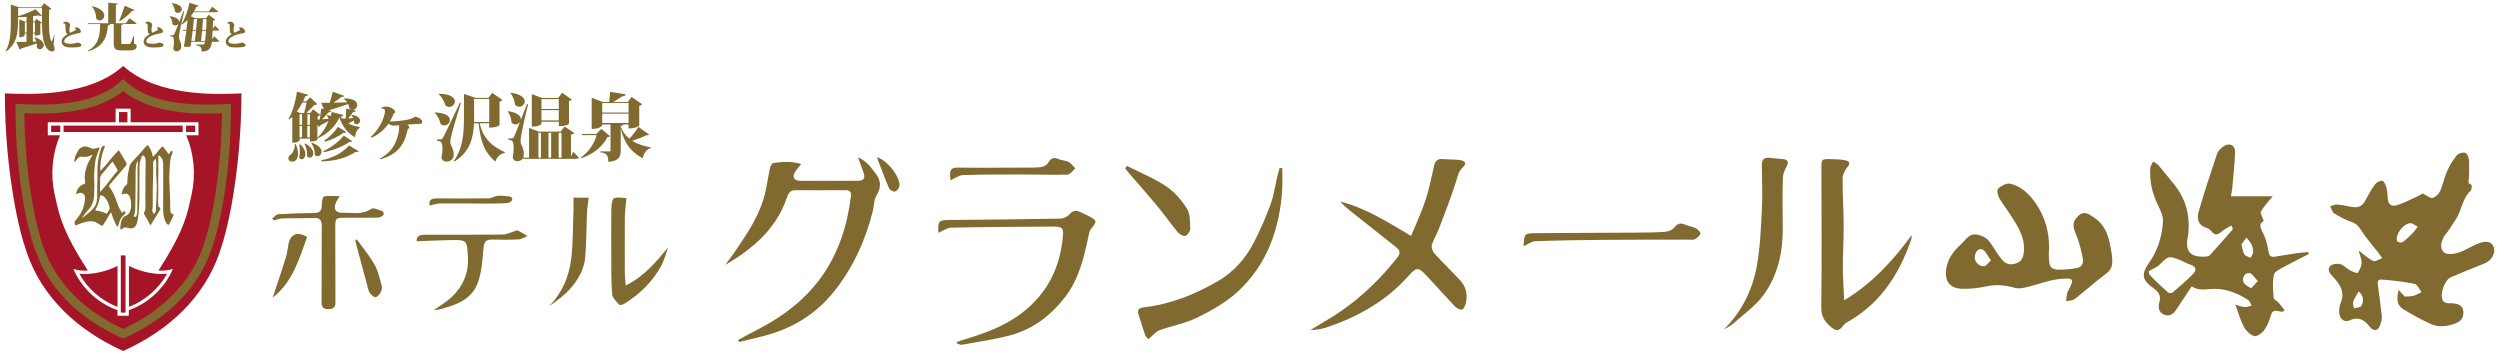 <?xml version="1.0" encoding="UTF-8"?>
<svg xmlns="http://www.w3.org/2000/svg" width="328" height="47" viewBox="0 0 328 47" fill="none">
  <path d="M46.67 14.52C46.65 14.63 46.56 14.68 46.33 14.7C46.16 14.93 45.92 15.26 45.68 15.54C45.89 15.52 46.11 15.51 46.34 15.49C46.27 15.36 46.19 15.23 46.08 15.14L46.16 15.07C46.97 15.19 47.24 15.54 47.24 15.83C47.24 16.09 47.03 16.3 46.79 16.3C46.68 16.3 46.56 16.25 46.46 16.14C46.46 16.1 46.46 16.05 46.46 16.01C46.46 15.94 46.46 15.87 46.44 15.8C46.24 15.91 46 16.05 45.71 16.2C46.16 16.44 46.68 16.6 47.2 16.67V16.79C46.78 16.98 46.63 17.55 46.57 18.01C45.6 17.49 44.92 16.56 44.53 15.4C44.09 16.44 43.02 17.6 41.65 18.15V18.13V18.35C41.63 18.4 41.24 18.57 40.85 18.57H40.67V18.19H39.31V18.42C39.31 18.49 39 18.72 38.52 18.72H38.35V15.34C38.24 15.45 38.11 15.55 37.99 15.65L37.87 15.57C38.35 14.78 38.77 13.39 38.96 12.03L40.42 12.43C40.38 12.55 40.3 12.62 40.05 12.62C39.96 12.86 39.87 13.08 39.77 13.3H40.17L40.7 12.77L41.62 13.65C41.54 13.74 41.45 13.76 41.25 13.76C40.98 14.04 40.56 14.49 40.2 14.82H40.71L41.07 14.34L42.03 15.08C41.96 15.16 41.84 15.22 41.68 15.25V15.69L41.95 15.67C42.02 15.24 42.1 14.66 42.14 14.24L42.48 14.33L42.14 13.49C42.4 13.49 42.79 13.49 43.26 13.49C43.4 13.03 43.57 12.46 43.66 12.04L45.18 12.58C45.14 12.69 45.04 12.73 44.81 12.7C44.53 12.93 44.13 13.22 43.74 13.47C44.29 13.47 44.9 13.44 45.54 13.42C45.43 13.24 45.28 13.09 45.12 12.98L45.17 12.91C46.45 12.91 46.87 13.36 46.87 13.77C46.87 14.11 46.59 14.41 46.26 14.41C46.13 14.41 45.97 14.35 45.84 14.23C45.82 14.04 45.76 13.84 45.68 13.65C45.07 13.87 44.24 14.14 43.11 14.48L43.47 14.57C43.44 14.68 43.35 14.73 43.12 14.73C42.9 14.99 42.56 15.34 42.27 15.65L43.12 15.59C43.07 15.43 42.98 15.27 42.86 15.18L42.94 15.1C43.12 15.13 43.28 15.17 43.4 15.22C43.45 15.04 43.5 14.87 43.53 14.69L45.07 15.09C45.04 15.2 44.96 15.26 44.68 15.29C44.75 15.39 44.82 15.48 44.91 15.57C45.02 15.57 45.18 15.57 45.36 15.55C45.39 15.14 45.41 14.63 45.42 14.26L46.72 14.51L46.67 14.52ZM38.81 18.91C39.01 19.39 39.1 19.81 39.1 20.15C39.1 20.63 38.92 21.21 38.33 21.21C38.06 21.21 37.84 21.06 37.84 20.78C37.84 20.57 37.97 20.37 38.18 20.25C38.45 20.02 38.73 19.45 38.67 18.9H38.81V18.91ZM39.9 14.83C40.02 14.41 40.14 13.83 40.23 13.45H39.67C39.46 13.89 39.21 14.29 38.94 14.65L39.42 14.83H39.9ZM39.37 18.92C39.89 19.4 40.07 19.86 40.07 20.21C40.07 20.62 39.82 20.9 39.58 20.9C39.46 20.9 39.33 20.83 39.25 20.68C39.37 20.15 39.36 19.42 39.25 18.96L39.38 18.92H39.37ZM39.3 14.98V16.37H39.63V14.98H39.3ZM39.3 16.52V18.03H39.63V16.52H39.3ZM40.04 18.83C40.84 19.26 41.1 19.75 41.1 20.11C41.1 20.47 40.88 20.69 40.64 20.69C40.52 20.69 40.39 20.63 40.29 20.49C40.34 19.98 40.17 19.29 39.94 18.87L40.05 18.82L40.04 18.83ZM40.66 14.98H40.33V16.37H40.66V14.98ZM40.32 18.03H40.65V16.52H40.32V18.03ZM40.93 18.73C41.87 19.06 42.18 19.53 42.18 19.91C42.18 20.25 41.93 20.49 41.67 20.49C41.54 20.49 41.4 20.43 41.29 20.29C41.33 19.79 41.13 19.16 40.84 18.79L40.93 18.73ZM41.64 16.31V18.05C42.26 17.52 42.77 16.7 43.1 15.88C42.83 16.03 42.48 16.21 42.04 16.44C41.98 16.57 41.9 16.62 41.8 16.64L41.64 16.31ZM47.07 19.84C47.02 19.91 46.95 19.94 46.84 19.94C46.79 19.94 46.73 19.94 46.66 19.92C45.3 20.82 43.86 21.12 42.2 21.18L42.16 21.03C43.61 20.71 44.8 20.19 45.8 19.08L47.07 19.85V19.84ZM46.22 18.51C46.17 18.58 46.11 18.62 46.01 18.62C45.97 18.62 45.91 18.62 45.86 18.6C45.1 19.16 43.8 19.72 42.5 19.97L42.43 19.84C43.49 19.33 44.57 18.49 45.1 17.79L46.22 18.52V18.51ZM42.56 18.45C43.27 17.97 43.99 17.21 44.33 16.64L45.43 17.32C45.39 17.39 45.33 17.43 45.23 17.43C45.18 17.43 45.13 17.43 45.07 17.41C44.51 17.86 43.57 18.33 42.64 18.59L42.56 18.46V18.45Z" fill="#806A30"></path>
  <path d="M50.01 14.23C50.01 14.12 50.24 13.98 50.58 13.98C51.18 13.98 51.85 14.34 51.85 14.71C51.85 14.77 51.81 14.82 51.72 14.86C51.66 14.89 51.62 14.95 51.59 15.06C51.48 15.35 51.33 15.64 51.16 15.93C51.24 15.93 51.32 15.93 51.4 15.93C51.93 15.93 53.16 15.78 53.46 15.7C54.02 15.58 54.1 15.52 54.44 15.31C54.75 15.31 55.4 15.64 55.4 15.96C55.4 16.17 55.29 16.25 55.11 16.25C54.87 16.25 53.69 16.33 53.43 16.35C53.59 16.46 53.7 16.59 53.7 16.7C53.7 16.76 53.66 16.81 53.61 16.86C53.52 16.94 53.47 17.04 53.42 17.26C52.99 19.15 52.05 20.25 49.94 20.91L49.87 20.79C51.6 19.88 52.21 18.38 52.38 16.79V16.69C52.38 16.59 52.38 16.51 52.33 16.44C52.22 16.44 51.86 16.48 51.77 16.48C51.3 16.48 51.21 16.41 50.98 16.21C50.45 16.98 49.72 17.64 48.74 18.07L48.65 17.95C50.09 16.64 50.51 15.02 50.51 14.56C50.51 14.39 50.42 14.23 50.03 14.23H50.01Z" fill="#806A30"></path>
  <path d="M57.09 14.76C58.55 14.8 59.03 15.3 59.03 15.74C59.03 16.11 58.69 16.46 58.3 16.46C58.13 16.46 57.96 16.39 57.79 16.24C57.69 15.72 57.42 15.16 57.03 14.82L57.08 14.76H57.09ZM57.78 18.29C57.94 18.29 57.98 18.29 58.1 18.09C58.267 17.83 59.017 16.287 60.35 13.46L60.48 13.5C60 15.01 59.08 17.92 59.08 18.61V18.65C59.1 19.19 59.53 19.45 59.53 20.26C59.53 21.01 58.95 21.2 58.57 21.2C58.31 21.2 58.02 21.09 57.92 20.7C58.01 20.27 58.05 19.85 58.05 19.5C58.05 18.76 57.93 18.5 57.32 18.47V18.3C57.66 18.3 57.77 18.29 57.77 18.29H57.78ZM57.61 12.3C59.17 12.32 59.68 12.85 59.68 13.31C59.68 13.69 59.34 14.03 58.95 14.03C58.79 14.03 58.61 13.97 58.44 13.83C58.3 13.3 57.96 12.71 57.56 12.36L57.61 12.3ZM64.18 16.17H62.94C63.41 18.31 64.75 19.3 66.23 19.96L66.21 20.07C65.65 20.16 65.22 20.56 64.99 21.2C63.71 20.12 63.07 18.84 62.79 16.18H62.19C62.12 17.91 61.74 19.91 59.61 21.2L59.53 21.13C60.75 19.47 60.87 17.39 60.87 15.46V12.32L62.4 12.84H64.08L64.58 12.18L65.92 13.12C65.86 13.2 65.74 13.28 65.54 13.33V16.43C65.54 16.43 65.17 16.75 64.18 16.75V16.19V16.17ZM62.2 12.98V15.44C62.2 15.63 62.2 15.82 62.2 16.01H64.19V12.98H62.21H62.2Z" fill="#806A30"></path>
  <path d="M75.24 19.93L75.97 20.71C75.9 20.82 75.77 20.84 75.52 20.84H68.63L68.61 20.77C68.46 21.01 68.19 21.15 67.86 21.15C67.62 21.15 67.35 21.04 67.27 20.64C67.36 20.19 67.39 19.75 67.39 19.38C67.39 18.53 67.25 18.38 66.7 18.33V18.16C67.02 18.16 67.12 18.16 67.12 18.16C67.26 18.16 67.3 18.16 67.41 17.97C67.56 17.7 67.6 17.64 68.23 16C68.1 16.19 67.88 16.33 67.64 16.33C67.45 16.33 67.27 16.25 67.1 16.06C67.1 15.57 66.9 14.99 66.59 14.63L66.66 14.58C68.02 14.78 68.4 15.31 68.33 15.74L69.14 13.65L69.28 13.69C68.94 15.09 68.3 17.8 68.3 18.47V18.53C68.32 19.07 68.73 19.38 68.73 20.21C68.73 20.38 68.7 20.55 68.63 20.69H69.41V16.78L70.7 17.27H73.55L74.08 16.6L75.34 17.46C75.27 17.56 75.16 17.61 74.91 17.66V20.51L75.22 19.93H75.24ZM67.05 12.17C68.4 12.36 68.85 12.87 68.85 13.3C68.85 13.67 68.51 14 68.12 14C67.93 14 67.74 13.92 67.57 13.73C67.51 13.21 67.29 12.6 66.98 12.22L67.05 12.17ZM71.04 15.96V16.25C71.04 16.34 70.65 16.6 70 16.6H69.77V12.35L71.14 12.86H73.22L73.76 12.16L75.02 13.08C74.96 13.16 74.87 13.21 74.65 13.25V16.24C74.65 16.3 74.24 16.54 73.55 16.54H73.32V15.97H71.05L71.04 15.96ZM70.64 17.42V20.69H70.97V17.42H70.64ZM73.31 13.01H71.04V14.3H73.31V13.01ZM71.04 15.8H73.31V14.45H71.04V15.8ZM72.31 17.42H71.96V20.69H72.31V17.42ZM73.67 17.42H73.3V20.69H73.67V17.42Z" fill="#806A30"></path>
  <path d="M78.89 16.91L80.03 17.85C79.97 17.95 79.9 17.98 79.69 17.99C79.08 19.22 77.89 20.2 76.24 20.77L76.2 20.66C77.24 19.96 77.95 18.86 78.29 17.73H76.39L76.34 17.58H78.22L78.89 16.92V16.91ZM81.43 16.61C81.68 17.29 82.09 17.8 82.58 18.19C83.05 17.69 83.52 17.07 83.76 16.65L85.16 17.64C85.11 17.71 85.05 17.75 84.92 17.75C84.88 17.75 84.83 17.75 84.79 17.75C84.3 18 83.63 18.26 82.95 18.47C83.7 18.95 84.59 19.2 85.38 19.33L85.36 19.44C84.81 19.59 84.46 20.11 84.33 20.77C82.9 19.99 81.97 19 81.44 16.86V19.7C81.44 20.53 81.24 21.12 79.81 21.24C79.81 20.3 79.52 20.08 78.76 19.98V19.86H79.97C80.08 19.86 80.1 19.82 80.1 19.73V16.33H79.02V16.41C79.02 16.41 78.81 16.92 77.63 16.92V12.83L79.09 13.38H79.92C79.97 13.01 80.03 12.44 80.05 12.05L82.07 12.37C82.04 12.55 81.94 12.63 81.64 12.64C81.32 12.84 80.82 13.17 80.45 13.39H82.36L82.87 12.71L84.25 13.68C84.18 13.76 84.07 13.84 83.87 13.88V16.49C83.87 16.49 83.51 16.85 82.46 16.85V16.33H81.78C81.76 16.43 81.69 16.48 81.43 16.52V16.63V16.61ZM82.47 13.51H79.01V14.76H82.47V13.51ZM79.01 14.91V16.14H82.47V14.91H79.01Z" fill="#806A30"></path>
  <path d="M35.71 28.66C35.98 28.47 36.23 28.12 36.51 28.11C38.06 28.01 39.62 27.96 41.17 27.95C41.89 27.95 42.22 27.7 42.22 26.95C42.22 26.54 42.31 25.84 42.49 25.79C43.08 25.64 43.73 25.73 44.58 25.73C44.31 26.17 44.2 26.31 44.12 26.47C43.68 27.4 44 27.96 45.01 27.92C46.25 27.87 47.52 28.23 48.71 27.4C49 27.2 49.71 27.56 50.21 27.72C50.3 27.75 50.39 28.15 50.32 28.2C50.12 28.37 49.86 28.55 49.62 28.55C48.19 28.58 46.76 28.57 45.33 28.57C44.01 28.57 43.99 28.59 43.99 29.89C43.99 33.07 44.01 36.24 44.01 39.42C44.01 40 44.04 40.55 43.14 40.56C42.35 40.56 42.18 40.3 42.19 39.57C42.22 36.26 42.18 32.96 42.21 29.65C42.21 28.87 41.97 28.57 41.18 28.6C39.78 28.65 38.38 28.61 36.99 28.66C36.64 28.67 36.28 28.84 35.93 28.93C35.86 28.84 35.78 28.76 35.71 28.67V28.66Z" fill="#806A30"></path>
  <path d="M82.19 25.99C82.11 26.96 81.99 27.69 81.98 28.43C81.96 30.94 81.97 33.45 81.98 35.96C81.98 36.39 82.04 36.82 82.09 37.46C84.53 36.26 86.05 34.39 87.66 32.45C87.36 33.27 87.15 34.15 86.73 34.91C85.59 37 83.91 38.61 81.9 39.86C81.72 39.97 81.32 40.07 81.25 39.99C80.88 39.56 80.35 39.08 80.31 38.59C80.18 36.85 80.21 35.1 80.2 33.35C80.19 31.35 80.18 29.34 80.21 27.34C80.21 26.87 80.31 26.11 80.57 26.01C81.08 25.81 81.74 25.98 82.18 26L82.19 25.99Z" fill="#806A30"></path>
  <path d="M54.67 31.64C54.63 30.92 55.11 30.8 55.77 30.8C59.17 30.8 62.57 30.81 65.97 30.77C66.44 30.77 66.9 30.52 67.37 30.38C67.55 30.33 67.77 30.19 67.9 30.24C68.35 30.44 68.78 30.72 69.21 30.97C68.81 31.12 68.41 31.39 68.01 31.41C66.87 31.47 65.73 31.46 64.59 31.43C63.79 31.41 63.51 31.69 63.44 32.53C63.3 34.09 63.21 35.72 62.66 37.17C61.84 39.34 59.77 40.05 57.69 40.58C57.43 40.65 57.16 40.66 56.88 40.7C57.67 40.14 58.51 39.67 59.19 39.04C60.74 37.6 61.53 35.81 61.39 33.65C61.25 31.48 61.27 31.46 59.08 31.5C57.64 31.52 56.2 31.6 54.68 31.66L54.67 31.64Z" fill="#806A30"></path>
  <path d="M75.25 25.93H77.24C77.15 26.68 77.04 27.32 77.01 27.96C76.93 29.86 76.94 31.76 76.79 33.66C76.67 35.33 75.84 36.75 74.74 37.96C73.98 38.8 73.03 39.48 72.07 40.15C73.77 38.39 74.68 36.26 74.95 33.91C75.19 31.84 75.16 29.74 75.24 27.65C75.26 27.09 75.24 26.52 75.24 25.93H75.25Z" fill="#806A30"></path>
  <path d="M35.78 39.03C36.35 37.32 36.94 35.6 37.48 33.87C37.66 33.3 37.73 32.7 37.83 32.11C38.07 30.7 39.01 30.32 40.29 31.09C39.24 34.02 38.37 37.05 35.78 39.04V39.03Z" fill="#806A30"></path>
  <path d="M46.79 31.39C47.59 32.49 48.48 33.54 49.14 34.72C49.62 35.57 49.83 36.58 50.09 37.54C50.16 37.81 50.05 38.19 49.9 38.44C49.76 38.68 49.46 38.99 49.23 38.99C49 38.99 48.73 38.69 48.54 38.47C48.4 38.31 48.35 38.07 48.29 37.86C47.73 35.77 47.17 33.68 46.61 31.59C46.67 31.52 46.73 31.46 46.78 31.39H46.79Z" fill="#806A30"></path>
  <path d="M56.36 26.98C56.21 26.14 56.71 26.03 57.37 26.03C59.62 26.04 61.87 26.05 64.12 26.02C64.53 26.02 64.93 25.71 65.34 25.68C65.9 25.65 66.48 25.73 67.04 25.81C67.12 25.82 67.26 26.21 67.2 26.27C67.05 26.44 66.82 26.62 66.61 26.64C65.69 26.7 64.77 26.71 63.85 26.71C61.83 26.71 59.81 26.67 57.79 26.69C57.33 26.69 56.88 26.86 56.36 26.97V26.98Z" fill="#806A30"></path>
  <path d="M309.49 32.89C310.27 33.47 310.77 33.99 311.37 34.24C311.66 34.36 312.16 34 312.56 33.86C312.34 33.57 312.13 33.28 311.91 33C311.2 32.09 310.43 31.22 309.81 30.25C309.47 29.71 309.15 29.33 308.52 29.12C307.72 28.84 306.95 28.44 306.23 27.99C305.97 27.83 305.89 27.37 305.73 27.05C306.05 26.97 306.37 26.8 306.68 26.83C307.4 26.9 308.11 27.1 308.83 27.18C309.49 27.26 309.97 26.97 310.3 26.36C310.7 25.61 311.12 24.86 311.62 24.17C311.81 23.91 312.29 23.67 312.57 23.73C312.8 23.78 313 24.27 313.09 24.59C313.21 25.01 313.23 25.46 313.26 25.91C313.31 26.79 313.66 27.16 314.51 26.91C315.45 26.62 316.34 26.14 317.24 25.73C317.53 25.6 317.79 25.42 317.86 25.38C318.4 25.64 318.84 26.05 319.16 25.97C319.56 25.87 319.98 25.43 320.16 25.03C320.53 24.2 320.69 23.27 321.06 22.44C321.39 21.7 321.84 20.99 322.35 20.36C322.55 20.11 323.11 19.96 323.43 20.04C323.66 20.1 323.89 20.61 323.92 20.94C323.99 21.73 323.94 22.53 323.92 23.32C323.92 23.67 323.66 24.09 324.26 24.23C324.3 24.23 324.32 24.84 324.17 24.99C323.39 25.75 323.09 26.7 322.74 27.7C322.41 28.62 321.75 29.43 321.22 30.28C321.07 30.52 320.84 30.71 320.7 30.95C320.28 31.68 320.02 32.59 320.69 33.13C321.08 33.45 322 33.33 322.59 33.13C323.51 32.84 324.33 32.24 325.25 31.91C326.31 31.52 326.96 31.76 327.19 32.45C327.43 33.18 326.93 34.16 326.07 34.52C324.58 35.14 323.08 35.72 321.59 36.35C320.72 36.72 320.05 38.62 320.5 39.44C320.59 39.6 320.82 39.71 321.01 39.76C321.25 39.82 321.52 39.76 321.77 39.79C322.43 39.85 323.08 40.01 323.18 40.79C323.28 41.57 322.92 42.16 322.17 42.43C321.1 42.83 319.98 42.99 318.92 42.51C317.66 41.93 316.43 41.27 315.26 40.53C314.43 40.01 314.43 39.14 314.7 38.04C315.06 38.43 315.3 38.68 315.51 38.91C315.91 38.88 316.29 38.91 316.64 38.81C317.01 38.71 317.35 38.49 317.71 38.33C317.41 37.96 317.17 37.33 316.81 37.25C315.39 36.96 313.94 36.79 312.49 36.68C311.8 36.62 311.95 37.2 312.01 37.64C312.18 38.92 312.36 40.2 312.49 41.49C312.52 41.82 312.43 42.18 312.33 42.51C312.07 43.4 311.47 43.57 310.91 42.87C310.18 41.94 309.42 41.49 308.22 42.05C307.6 42.34 306.96 41.83 306.91 41.09C306.88 40.66 306.91 40.17 307.08 39.78C307.72 38.3 306.98 37.24 306.05 36.28C305.62 35.83 305.31 35.35 305.72 34.91C305.97 34.64 306.63 34.55 307.04 34.65C307.49 34.76 307.86 35.21 308.29 35.45C308.62 35.63 309.25 35.89 309.32 35.8C309.6 35.44 309.82 34.95 309.84 34.5C309.86 34.03 309.63 33.55 309.46 32.9L309.49 32.89ZM317.2 29.75C316.82 29.55 316.55 29.29 316.29 29.28C315.37 29.27 314.23 30.74 314.49 31.62C314.53 31.74 315.05 31.89 315.18 31.79C315.67 31.45 316.09 31.03 316.52 30.61C316.73 30.4 316.9 30.14 317.2 29.74V29.75ZM309.44 38.25C309.17 38.75 308.88 39.16 308.73 39.61C308.65 39.85 308.8 40.17 308.85 40.46C309.19 40.35 309.72 40.33 309.83 40.11C310.11 39.53 310.19 38.87 309.45 38.25H309.44Z" fill="#806A30"></path>
  <path d="M292.72 29.59C292.33 29.83 291.91 30.03 291.57 30.32C291.08 30.74 290.66 31.02 290.15 30.35C289.98 30.14 289.71 29.96 289.45 29.88C288.32 29.51 288.22 28.61 288.47 27.73C289.21 25.18 290.05 22.66 290.89 20.15C291.01 19.79 291.37 19.47 291.69 19.23C292.46 18.66 293.27 19.02 293.24 19.98C293.19 21.53 293.01 23.07 292.88 24.62C292.85 24.99 292.76 25.35 292.7 25.75H298.18C297.65 26.4 297.06 27.02 296.64 27.74C296.51 27.97 296.84 28.47 297.01 28.99C296.18 29.45 296.69 30.09 297.03 30.83C297.34 31.51 297.5 32.27 297.63 33.02C297.72 33.54 297.93 33.76 298.44 33.68C299.41 33.53 300.37 33.36 301.34 33.22C301.83 33.15 302.33 33.12 302.83 33.07C302.86 33.15 302.89 33.24 302.93 33.32C301.89 33.86 300.83 34.37 299.81 34.94C299.27 35.24 298.45 35.56 298.35 36.02C298.12 36.98 298.22 38.03 298.3 39.04C298.32 39.3 298.77 39.51 299 39.77C299.26 40.06 299.49 40.38 299.75 40.71C299.55 40.83 299.46 40.92 299.39 40.91C298.14 40.65 298.17 40.66 297.77 41.87C297.58 42.43 297.33 43.02 296.95 43.46C296.66 43.8 296.02 44.2 295.72 44.09C295.2 43.89 294.67 43.4 294.4 42.89C293.93 42 293.66 41.01 293.28 39.97C293.58 40.05 294.02 40.23 294.48 40.28C294.78 40.31 295.11 40.17 295.42 40.1C295.28 39.86 295.19 39.52 294.98 39.38C293.47 38.36 291.73 37.76 289.97 37.92C289.05 38.01 288.29 38.07 287.55 37.57C286.84 38.64 286.18 39.64 285.52 40.63C285.13 41.22 284.59 41.58 283.91 41.28C283.22 40.97 283.11 40.3 283.31 39.64C283.58 38.76 283.15 38.24 282.52 37.8C281.03 36.75 280.9 35.98 281.94 34.51C283.09 32.89 283.65 31.04 283.78 29.1C283.83 28.42 283.5 27.67 283.18 27.03C282.4 25.46 281.99 23.82 282.12 22.07C282.14 21.77 282.36 21.48 282.49 21.19C282.73 21.36 283.03 21.48 283.21 21.7C283.91 22.52 284.57 23.36 285.25 24.2C286.85 26.16 287.37 28.41 287.08 30.89C287.08 30.95 287.04 31.01 287.03 31.07C286.67 32.98 287.35 33.76 289.32 33.67C289.53 33.66 289.81 33.62 289.93 33.48C290.93 32.39 291.91 31.27 292.88 30.16C292.93 30.1 292.91 29.99 292.93 29.9C292.86 29.8 292.8 29.7 292.73 29.6L292.72 29.59ZM281.91 35.59C281.93 35.68 281.93 35.97 282.07 36.12C282.84 36.9 283.65 37.66 284.47 38.39C284.58 38.49 284.93 38.47 285.05 38.37C285.95 37.6 286.86 36.83 287.69 35.99C288.25 35.43 288.14 34.94 287.3 34.69C286.88 34.57 286.5 34.32 286.09 34.15C284.52 33.53 284.49 33.56 283.31 34.75C282.99 35.07 282.51 35.23 281.91 35.58V35.59ZM294.07 32.04C294.23 32.62 294.26 33.05 294.47 33.38C294.62 33.61 295 33.69 295.28 33.83C295.4 33.58 295.61 33.33 295.62 33.07C295.63 32.74 295.54 32.37 295.4 32.07C295.24 31.74 294.97 31.46 294.75 31.17C294.51 31.48 294.27 31.79 294.07 32.05V32.04ZM296.22 36.87C295.76 36.4 295.5 35.88 295.18 35.84C294.5 35.75 294.19 36.39 294.31 36.91C294.4 37.28 294.92 37.6 295.32 37.79C295.42 37.84 295.79 37.32 296.22 36.87Z" fill="#806A30"></path>
  <path d="M268.81 32.92C268.81 33.22 268.81 33.35 268.81 33.47C268.81 35.21 269.08 35.48 270.83 35.36C271.4 35.32 271.97 35.29 272.52 35.16C273.45 34.95 273.32 34.14 273.2 33.55C272.98 32.47 272.65 31.4 272.23 30.38C271.86 29.49 272.05 28.87 272.74 28.27C273.5 27.6 274.1 28.13 274.7 28.52C276.36 29.59 276.75 31.32 277.02 33.11C277.06 33.36 277.11 33.61 277.12 33.86C277.17 34.63 277.12 35.3 276.38 35.86C274.93 36.93 273.6 38.15 272.17 39.25C271.9 39.46 271.44 39.43 271.06 39.51C271.11 39.16 271.15 38.81 271.2 38.46C271.2 38.43 271.22 38.4 271.24 38.37C272.2 36.55 272.18 36.41 270.14 36.62C268.75 36.76 267.4 37.32 266.02 37.65C265.49 37.77 264.88 37.92 264.38 37.77C263.1 37.41 261.87 37.28 260.56 37.58C259.55 37.81 258.49 37.91 257.46 37.89C255.81 37.85 255.08 36.88 255.35 35.23C255.56 33.95 256.28 32.95 257.22 32.11C257.88 31.53 258.34 30.52 259.48 30.8C259.94 30.91 260.45 31.1 260.77 31.42C261.25 31.91 261.57 32.55 261.97 33.13C262.2 33.47 262.44 33.8 262.71 34.12C263.2 34.7 263.82 34.79 264.52 34.55C265.27 34.3 265.47 33.72 265.53 33C265.7 31.15 264.75 29.71 263.82 28.27C263.31 27.47 262.71 26.72 262.25 25.89C262.07 25.56 261.98 24.87 262.17 24.72C262.58 24.37 263.24 24 263.71 24.1C265.13 24.4 266.17 25.4 266.99 26.54C268.39 28.49 268.93 30.71 268.83 32.92H268.81ZM261.21 34.16C260.75 33.56 260.48 32.83 260.04 32.71C259.45 32.56 259.1 33.18 259.09 33.83C259.09 34.4 259.74 35.03 260.35 34.92C260.61 34.87 260.82 34.52 261.21 34.16Z" fill="#806A30"></path>
  <path d="M95.15 34.72C95.45 34.33 95.77 33.96 96.04 33.56C97.67 31.18 99.36 28.83 100.2 26.03C100.59 24.74 100.73 23.38 101.02 22.06C101.08 21.81 101.27 21.41 101.44 21.39C102.61 21.23 103.79 21.11 105.11 21.52C104.78 21.94 104.54 22.21 104.34 22.51C103.9 23.18 104.16 23.72 104.94 23.72C107.48 23.73 110.03 23.72 112.57 23.72C113.33 23.72 113.53 23.35 113.31 22.68C113.1 22.06 112.85 21.44 112.56 20.65C113.75 21.13 114.3 22.01 114.92 22.82C115.65 23.78 115.6 24.68 114.96 25.71C114.63 26.24 114.69 26.99 114.53 27.64C113.54 31.57 111.89 35.2 109.34 38.35C106.98 41.27 103.87 43.13 100.23 44.07C99.14 44.35 98.05 44.61 96.96 44.87C96.93 44.78 96.89 44.69 96.86 44.59C97.84 44.07 98.82 43.53 99.81 43.02C102.96 41.36 105.74 39.18 107.8 36.29C110.02 33.18 111.17 29.57 111.64 25.77C111.71 25.2 111.5 24.94 110.92 24.95C108.73 24.96 106.54 24.97 104.35 24.95C103.64 24.95 103.42 25.41 103.24 25.93C101.84 30.03 98.79 32.64 95.16 34.74L95.15 34.72Z" fill="#806A30"></path>
  <path d="M185.14 30.94C185.8 29.33 186.51 27.82 187.03 26.25C187.51 24.78 187.82 23.25 188.15 21.74C188.31 21.04 188.68 20.8 189.37 20.87C190.09 20.94 190.83 20.9 191.55 21C192.31 21.11 192.45 21.48 191.9 21.98C191.35 22.5 191.25 23.13 191.04 23.8C190.37 25.91 189.56 27.98 188.77 30.05C188.5 30.76 188.07 31.41 187.86 32.13C187.77 32.45 187.95 32.98 188.19 33.25C189.29 34.47 190.49 35.6 191.6 36.81C192.37 37.66 192.59 38.71 192.3 39.83C192.22 40.13 192 40.61 191.81 40.63C191.51 40.65 191.1 40.43 190.87 40.19C189.65 38.9 188.47 37.57 187.26 36.27C186.08 35 185.87 34.99 184.74 36.26C181.78 39.56 178.06 41.63 173.9 43C173.28 43.2 172.63 43.29 171.93 43.3C173.23 42.5 174.56 41.76 175.82 40.9C178.72 38.92 181.2 36.49 183.37 33.74C183.74 33.27 183.69 32.85 183.25 32.5C181.2 30.87 179.14 29.25 177.08 27.61C176.64 27.26 176.22 26.88 175.83 26.44C179.17 27.28 182.03 29.12 185.13 30.95L185.14 30.94Z" fill="#806A30"></path>
  <path d="M241.96 39.4C245.71 37.12 248.39 34.16 250.81 30.84C250.79 31.04 250.81 31.25 250.75 31.43C249.23 35.8 246.9 39.56 242.81 42C242.46 42.21 242.04 42.41 241.82 42.73C241.16 43.66 240.67 43.31 240.01 42.71C239.27 42.03 238.93 41.37 238.95 40.28C239.03 34.24 238.98 28.2 238.97 22.15C238.97 20.85 238.96 20.84 240.3 20.88C240.9 20.9 241.51 20.91 242.1 21.03C242.65 21.14 242.83 21.4 242.36 21.95C242.03 22.34 241.76 22.92 241.75 23.41C241.74 25.47 241.88 27.53 241.89 29.6C241.9 31.41 241.78 33.21 241.78 35.02C241.78 36.38 241.89 37.73 241.96 39.4Z" fill="#806A30"></path>
  <path d="M123.12 30.53C123.05 28.92 123.12 28.88 124.71 28.86C129.51 28.82 134.31 28.77 139.11 28.68C139.52 28.68 140.05 28.43 140.32 28.12C140.76 27.62 141.17 27.54 141.72 27.81C142.06 27.98 142.41 28.12 142.75 28.3C143.99 28.97 143.98 28.97 143.11 30.09C142.95 30.3 142.89 30.6 142.83 30.88C142.24 33.72 141.58 36.55 139.79 38.91C137.92 41.36 135.53 43.2 132.52 44C130.48 44.54 128.37 44.83 126.29 45.22C126.03 45.27 125.75 45.18 125.44 44.96C125.61 44.88 125.76 44.77 125.94 44.72C128.71 43.89 131.43 43.01 133.81 41.26C137.03 38.89 138.84 35.74 139.36 31.81C139.63 29.73 139.61 29.71 137.53 29.73C133.28 29.76 129.04 29.78 124.79 29.87C124.25 29.88 123.71 30.29 123.13 30.54L123.12 30.53Z" fill="#806A30"></path>
  <path d="M168.23 22.05C168.23 22.98 168.28 23.91 168.23 24.84C167.9 30.01 166.26 34.68 162.4 38.26C160.9 39.65 159.01 40.71 157.16 41.63C155.59 42.41 153.8 42.73 152.13 43.32C151.76 43.45 151.47 43.82 151.14 44.08C150.98 44.21 150.82 44.36 150.66 44.5C150.52 44.32 150.31 44.16 150.24 43.95C149.94 43.08 149.68 42.2 149.39 41.33C149.17 40.68 149.39 40.4 150.07 40.32C153.56 39.93 156.75 38.64 159.75 36.91C161.87 35.69 163.48 33.86 164.58 31.67C165.38 30.09 166.1 28.47 166.7 26.81C167.13 25.63 167.3 24.36 167.59 23.13C167.68 22.77 167.77 22.41 167.87 22.05C167.99 22.05 168.11 22.05 168.23 22.05Z" fill="#806A30"></path>
  <path d="M226.17 43.23C228.51 40.9 229.91 38.08 230.49 34.93C230.93 32.55 231.02 30.09 231.15 27.66C231.25 25.7 231.19 23.72 231.15 21.75C231.13 20.9 231.46 20.59 232.29 20.72C232.82 20.8 233.36 20.81 233.9 20.87C234.62 20.95 234.72 21.25 234.38 21.89C234.14 22.33 233.92 22.85 233.91 23.34C233.86 25.47 233.87 27.59 233.9 29.72C233.94 32.93 233.31 36.01 231.44 38.62C230.38 40.1 228.79 41.21 227.41 42.45C227.06 42.77 226.59 42.97 226.18 43.22L226.17 43.23Z" fill="#806A30"></path>
  <path d="M199.89 32.31C199.98 30.63 199.99 30.6 201.56 30.59C205.99 30.55 210.42 30.55 214.85 30.52C216.08 30.52 217.32 30.5 218.55 30.4C218.94 30.37 219.44 30.15 219.67 29.85C220.08 29.31 220.47 29.22 221.05 29.46C221.52 29.65 222.04 29.73 222.49 29.95C222.76 30.09 223.15 30.49 223.1 30.64C223 30.94 222.66 31.22 222.36 31.39C222.13 31.51 221.8 31.43 221.51 31.44C217.76 31.44 214.01 31.44 210.26 31.47C207.31 31.49 204.36 31.54 201.41 31.65C200.91 31.67 200.42 32.07 199.89 32.31Z" fill="#806A30"></path>
  <path d="M147.86 21.77C149.59 22.65 151.41 23.38 153.01 24.45C154.1 25.18 155.03 26.27 155.73 27.38C156.17 28.08 156.13 29.12 156.16 30.02C156.17 30.34 155.82 30.82 155.51 30.95C155.29 31.04 154.78 30.76 154.56 30.51C153.59 29.34 152.72 28.1 151.75 26.93C150.58 25.52 149.36 24.15 148.16 22.77C147.97 22.55 147.8 22.32 147.62 22.09C147.7 21.98 147.77 21.87 147.85 21.77H147.86Z" fill="#806A30"></path>
  <path d="M124.69 23.66C124.69 23.51 124.68 23.24 124.66 22.97C124.61 22.25 124.89 21.98 125.66 21.99C128.61 22.03 131.56 21.99 134.51 21.99C135.24 21.99 135.97 22.01 136.69 21.91C137 21.87 137.37 21.61 137.53 21.34C137.87 20.78 138.22 20.58 138.85 20.86C139.28 21.05 139.8 21.04 140.2 21.25C140.55 21.43 140.79 21.81 141.09 22.1C140.74 22.38 140.41 22.9 140.05 22.91C138.17 22.97 136.28 22.89 134.39 22.89C131.71 22.89 129.03 22.89 126.35 22.97C125.8 22.99 125.26 23.41 124.69 23.65V23.66Z" fill="#806A30"></path>
  <path d="M115.04 20.62C116.45 21.02 118.14 23.26 118 24.4C117.97 24.68 117.67 25.06 117.43 25.13C117.21 25.19 116.75 24.94 116.65 24.71C116.09 23.42 115.61 22.09 115.04 20.62Z" fill="#806A30"></path>
  <path d="M7.16 4.54L7.03 5.85C7.12 6.11 7.17 6.3 7.17 6.44C7.17 6.72 6.93 6.75 6.81 6.75C6.54 6.75 6.28 6.54 6.13 6.32C5.67 5.69 5.53 4.58 5.49 2.98C5.46 3.02 5.39 3.05 5.29 3.07V4.5C5.29 4.5 5.09 4.68 4.56 4.68V4.38H4.31V5.46H4.75C4.69 5.24 4.6 5.06 4.5 4.91L4.55 4.88C5.44 5.16 5.74 5.58 5.74 5.92C5.74 6.22 5.5 6.46 5.24 6.46C5.11 6.46 4.96 6.4 4.85 6.25C4.86 6.08 4.85 5.89 4.81 5.7C4.33 5.88 3.67 6.1 2.79 6.36C2.74 6.45 2.66 6.5 2.58 6.51L2.14 5.49C2.4 5.49 2.71 5.49 3.48 5.49V4.4H3.24V4.63C3.24 4.63 3.14 4.89 2.53 4.89V2.54L3.28 2.84H3.48V2.21C3.11 2.24 2.73 2.26 2.36 2.26V2.84C2.36 4.1 2.29 5.71 0.81 6.74L0.75 6.7C1.38 5.57 1.42 4.13 1.42 2.85V0.6L2.5 0.96H5.39L5.79 0.42L6.75 1.16C6.75 1.16 6.61 1.26 6.45 1.29C6.43 1.73 6.42 2.22 6.42 2.71C6.42 5.09 6.72 5.43 6.77 5.43C6.85 5.43 7.08 4.7 7.13 4.54H7.16ZM4.78 2.49L5.51 2.98C5.5 2.4 5.5 1.76 5.5 1.06H2.38V2.12C3.19 1.88 4.14 1.5 4.64 1.21L5.49 2.04C5.49 2.04 5.39 2.09 5.32 2.09C5.24 2.09 5.15 2.07 5.03 2.02C4.83 2.05 4.59 2.09 4.34 2.12V2.82H4.54L4.8 2.48L4.78 2.49ZM3.26 4.28H3.5V2.93H3.26V4.28ZM4.33 4.28H4.58V2.93H4.33V4.28Z" fill="#806A30"></path>
  <path d="M9.76 3.7C9.8 3.62 9.92 3.59 10.06 3.59C10.32 3.59 10.61 3.93 10.61 4.11C10.61 4.35 10.41 4.34 10.19 4.38C9.41 4.52 8.43 4.89 8.43 5.39C8.43 5.7 8.79 5.74 9.25 5.74C9.55 5.74 9.98 5.69 10.11 5.58C10.42 5.62 10.68 5.73 10.68 5.92C10.68 6.14 10.41 6.23 9.29 6.23C8.72 6.23 8.08 6.08 8.08 5.44C8.08 5 8.52 4.69 8.88 4.47C8.6 4.38 8.6 4.02 8.6 3.37C8.6 3.26 8.58 3.15 8.51 3.11C8.45 3.08 8.4 3.07 8.34 3.07C8.32 3.07 8.3 3.07 8.28 3.07V3.05C8.32 2.9 8.48 2.84 8.62 2.84C8.96 2.84 9.2 3.07 9.2 3.27C9.2 3.35 9.18 3.43 9.15 3.52C9.12 3.62 9.11 3.77 9.11 3.89C9.11 3.95 9.11 4.01 9.11 4.06C9.11 4.17 9.16 4.29 9.24 4.29C9.38 4.22 9.62 4.1 9.75 4.04C9.87 3.99 9.96 3.93 9.96 3.85C9.96 3.77 9.86 3.7 9.77 3.71V3.69L9.76 3.7Z" fill="#806A30"></path>
  <path d="M17.59 4.67V5.72C17.89 5.85 17.93 5.91 17.93 6.04C17.93 6.4 17.71 6.62 16.87 6.62H16.04C15.11 6.62 14.92 6.43 14.92 5.58V3.16H14.44C14.43 3.25 14.35 3.31 14.16 3.32C14.06 4.85 13.57 6.15 11.56 6.73L11.52 6.65C12.93 5.92 13.15 4.57 13.13 3.16H11.55L11.52 3.05H14.2V0.35L15.46 0.47C15.45 0.56 15.39 0.61 15.2 0.64V3.05H16.5L17 2.4L17.93 3.06C17.88 3.13 17.79 3.15 17.6 3.15H16.13C16.12 3.21 16.07 3.26 15.91 3.28V5.57C15.91 5.76 15.91 5.77 16.1 5.77H16.87C17.02 5.77 17.07 5.77 17.15 5.64C17.24 5.51 17.36 5.16 17.55 4.64H17.58L17.59 4.67ZM12.1 0.81C13.29 1.09 13.68 1.62 13.68 2.04C13.68 2.4 13.4 2.68 13.09 2.68C12.94 2.68 12.77 2.61 12.63 2.46C12.63 1.91 12.42 1.24 12.05 0.85L12.1 0.82V0.81ZM15.64 2.74C15.85 2.27 16.14 1.46 16.36 0.75L17.65 1.31C17.62 1.38 17.55 1.44 17.34 1.43C16.84 1.97 16.26 2.45 15.7 2.79L15.64 2.74Z" fill="#806A30"></path>
  <path d="M20.53 3.7C20.57 3.62 20.69 3.59 20.83 3.59C21.09 3.59 21.38 3.93 21.38 4.11C21.38 4.35 21.18 4.34 20.96 4.38C20.18 4.52 19.2 4.89 19.2 5.39C19.2 5.7 19.56 5.74 20.02 5.74C20.32 5.74 20.75 5.69 20.88 5.58C21.19 5.62 21.45 5.73 21.45 5.92C21.45 6.14 21.18 6.23 20.06 6.23C19.49 6.23 18.85 6.08 18.85 5.44C18.85 5 19.29 4.69 19.65 4.47C19.37 4.38 19.37 4.02 19.37 3.37C19.37 3.26 19.35 3.15 19.28 3.11C19.22 3.08 19.17 3.07 19.11 3.07C19.09 3.07 19.07 3.07 19.05 3.07V3.05C19.09 2.9 19.25 2.84 19.39 2.84C19.73 2.84 19.97 3.07 19.97 3.27C19.97 3.35 19.95 3.43 19.92 3.52C19.89 3.62 19.88 3.77 19.88 3.89C19.88 3.95 19.88 4.01 19.88 4.06C19.88 4.17 19.93 4.29 20.01 4.29C20.15 4.22 20.39 4.1 20.52 4.04C20.64 3.99 20.73 3.93 20.73 3.85C20.73 3.77 20.63 3.7 20.54 3.71V3.69L20.53 3.7Z" fill="#806A30"></path>
  <path d="M24.07 1.46L24.17 1.49C23.93 2.47 23.48 4.38 23.48 4.85V4.89C23.49 5.27 23.78 5.49 23.78 6.07C23.78 6.57 23.44 6.74 23.15 6.74C22.98 6.74 22.79 6.66 22.73 6.38C22.79 6.06 22.82 5.75 22.82 5.49C22.82 4.89 22.72 4.78 22.34 4.75V4.63C22.56 4.63 22.64 4.63 22.64 4.63C22.74 4.63 22.77 4.63 22.84 4.5C22.95 4.31 22.97 4.26 23.42 3.11C23.33 3.24 23.17 3.34 23 3.34C22.87 3.34 22.74 3.29 22.62 3.15C22.62 2.81 22.48 2.4 22.26 2.15L22.31 2.12C23.27 2.26 23.53 2.63 23.49 2.93L24.06 1.46H24.07ZM22.59 0.41C23.54 0.54 23.85 0.9 23.85 1.2C23.85 1.46 23.61 1.69 23.34 1.69C23.21 1.69 23.07 1.64 22.96 1.5C22.92 1.14 22.76 0.71 22.54 0.44L22.59 0.41ZM27.9 4.03C27.88 4.49 27.86 4.87 27.83 5.18L28.09 4.76L28.77 5.39C28.72 5.46 28.63 5.48 28.45 5.48H27.8C27.71 6.17 27.56 6.76 26.46 6.77C26.46 6.29 26.4 6.07 25.69 5.91V5.83C25.96 5.84 26.38 5.85 26.54 5.85C26.76 5.85 26.82 5.78 26.9 5.48H25.1C25.07 5.68 25.05 5.88 25.02 6.05C24.9 6.12 24.77 6.16 24.58 6.16C24.46 6.16 24.32 6.15 24.13 6.11C24.24 5.48 24.35 4.74 24.45 4.03H24.01L23.98 3.92H24.46C24.52 3.46 24.57 3.01 24.61 2.62C24.39 2.84 24.15 3.04 23.89 3.21L23.82 3.16C24.24 2.54 24.65 1.43 24.86 0.36L26.06 0.74C26.03 0.83 25.96 0.87 25.78 0.87C25.68 1.09 25.57 1.31 25.46 1.5H27.4L27.84 0.88L28.64 1.51C28.59 1.58 28.49 1.6 28.32 1.6H25.39C25.28 1.79 25.15 1.97 25.03 2.13L25.61 2.39H27.03L27.39 1.93L28.24 2.59C28.19 2.65 28.1 2.7 27.95 2.72C27.95 3.12 27.93 3.48 27.92 3.81L28.19 3.36L28.78 3.92C28.73 3.99 28.64 4.01 28.46 4.01H27.91L27.9 4.03ZM25.57 5.37C25.62 5 25.68 4.52 25.72 4.02H25.28C25.23 4.47 25.17 4.94 25.11 5.37H25.57ZM25.73 3.92C25.78 3.42 25.82 2.9 25.85 2.51H25.44C25.41 2.87 25.35 3.38 25.29 3.92H25.73ZM26.51 4.03C26.47 4.53 26.42 5.01 26.38 5.38H26.9C26.96 5.08 27 4.64 27.03 4.03H26.51ZM27.05 3.92C27.07 3.52 27.08 3.05 27.1 2.51H26.63C26.61 2.91 26.57 3.42 26.53 3.92H27.05Z" fill="#806A30"></path>
  <path d="M31.3 3.7C31.34 3.62 31.46 3.59 31.6 3.59C31.86 3.59 32.15 3.93 32.15 4.11C32.15 4.35 31.95 4.34 31.73 4.38C30.95 4.52 29.97 4.89 29.97 5.39C29.97 5.7 30.33 5.74 30.79 5.74C31.09 5.74 31.52 5.69 31.65 5.58C31.96 5.62 32.22 5.73 32.22 5.92C32.22 6.14 31.95 6.23 30.83 6.23C30.26 6.23 29.62 6.08 29.62 5.44C29.62 5 30.06 4.69 30.42 4.47C30.14 4.38 30.14 4.02 30.14 3.37C30.14 3.26 30.12 3.15 30.05 3.11C29.99 3.08 29.94 3.07 29.88 3.07C29.86 3.07 29.84 3.07 29.82 3.07V3.05C29.86 2.9 30.02 2.84 30.16 2.84C30.5 2.84 30.74 3.07 30.74 3.27C30.74 3.35 30.72 3.43 30.69 3.52C30.66 3.62 30.65 3.77 30.65 3.89C30.65 3.95 30.65 4.01 30.65 4.06C30.65 4.17 30.7 4.29 30.78 4.29C30.92 4.22 31.16 4.1 31.29 4.04C31.41 3.99 31.5 3.93 31.5 3.85C31.5 3.77 31.4 3.7 31.31 3.71V3.69L31.3 3.7Z" fill="#806A30"></path>
  <path d="M16.16 8.65C11.68 12.71 3.9 12.4 0.64 12.25C0.64 17.16 1.08 22.23 1.97 27.06C2.35 29.13 2.84 31.18 3.52 33.16C5.55 39.04 10.18 43.36 16.16 46.05C22.14 43.36 26.77 39.04 28.8 33.16C29.49 31.17 29.97 29.12 30.35 27.06C31.23 22.23 31.67 17.16 31.68 12.25C28.43 12.41 20.64 12.71 16.16 8.65ZM26.04 17.75H24.44C25.46 20.17 25.71 22.88 25.15 25.45C24.93 26.45 24.72 27.46 24.41 28.43C23.6 30.96 22.21 33.25 20.79 35.5C20.94 35.5 21.08 35.51 21.2 35.51C21.71 35.51 22.05 35.45 22.24 35.4L22.69 35.29L22.49 35.7C21.4 37.98 19.27 39.88 16.9 40.69V41.42H15.41V40.69C13.04 39.88 10.91 37.98 9.82 35.7L9.62 35.29L10.07 35.4C10.26 35.45 10.6 35.51 11.11 35.51C11.23 35.51 11.37 35.51 11.52 35.5C10.1 33.25 8.71 30.96 7.9 28.43C7.59 27.46 7.38 26.44 7.16 25.45C6.6 22.88 6.85 20.17 7.87 17.75H6.27V16.04H15.17V14.26H17.14V16.04H26.04V17.75Z" fill="#A61527"></path>
  <path d="M16.72 14.7H15.61V16.05H16.72V14.7Z" fill="#A61527"></path>
  <path d="M16.47 33.51H15.85V34.2V40.85V41.01H16.47V40.85V34.2V33.51Z" fill="#A61527"></path>
  <path d="M10.41 35.91C11.47 37.87 13.34 39.49 15.42 40.25V34.9C13.52 35.81 11.92 35.95 11.12 35.95C10.87 35.95 10.63 35.94 10.42 35.91H10.41Z" fill="#A61527"></path>
  <path d="M16.91 40.25C18.98 39.49 20.85 37.87 21.92 35.91C21.7 35.94 21.47 35.95 21.22 35.95C20.41 35.95 18.82 35.81 16.92 34.9V40.25H16.91Z" fill="#A61527"></path>
  <path d="M20.76 23.12C20.76 23.92 20.76 24.71 20.76 25.51C20.76 25.99 20.72 26.47 20.76 26.94C20.76 27.04 20.78 27.12 20.89 27.18C21.07 27.29 21.08 27.4 20.97 27.57C20.59 28.19 20.22 28.8 19.84 29.42C19.75 29.56 19.72 29.56 19.65 29.42C19.45 29 19.2 28.62 18.97 28.21C18.9 28.09 18.86 27.97 18.93 27.84C19.08 27.54 19.1 27.22 19.08 26.89C19.04 26.08 19.1 25.26 19.08 24.45C19.07 23.88 19.08 23.31 19.09 22.74C19.1 22.29 19.11 21.84 19.11 21.39C19.11 21.21 19.1 21.03 19.08 20.85C19.06 20.65 18.96 20.5 18.79 20.41C18.71 20.37 18.67 20.37 18.63 20.46C18.45 20.9 18.3 21.35 18.3 21.83C18.3 23.15 18.3 24.47 18.29 25.79C18.28 26.82 18.25 27.85 18.06 28.87C18.03 29.02 18 29.18 17.95 29.32C17.76 29.95 17.28 30.07 16.75 29.89C16.47 29.8 16.25 29.81 16.04 30.01C16.01 30.04 15.98 30.06 15.94 30.08C15.84 30.15 15.78 30.12 15.78 30.01C15.8 29.57 15.82 29.13 16.03 28.73C16.14 28.53 16.31 28.38 16.51 28.3C16.9 28.14 17.07 27.83 17.14 27.45C17.23 26.95 17.24 26.45 17.08 25.96C16.91 25.43 16.62 25.29 16.1 25.49C15.98 25.54 15.94 25.49 15.97 25.39C16.06 24.99 16.16 24.58 16.5 24.33C16.71 24.18 16.71 24.01 16.71 23.8C16.72 23.09 16.86 22.4 17.01 21.71C17.03 21.62 17.08 21.56 17.14 21.49C17.45 21.07 17.82 20.7 18.18 20.33C18.47 20.03 18.72 19.69 19 19.38C19.07 19.3 19.14 19.23 19.22 19.16C19.35 19.02 19.4 19.02 19.51 19.19C19.77 19.56 19.93 19.97 20.01 20.41C20.01 20.46 20.01 20.53 20.06 20.55C20.13 20.57 20.15 20.5 20.19 20.46C20.55 20.1 20.83 19.67 21.19 19.31C21.3 19.2 21.36 19.2 21.46 19.33C21.64 19.59 21.83 19.83 22.02 20.08C22.15 20.25 22.18 20.24 22.29 20.05C22.33 19.98 22.36 19.92 22.4 19.85C22.42 19.81 22.45 19.77 22.51 19.78C22.57 19.78 22.6 19.83 22.62 19.88C22.64 19.94 22.65 20 22.62 20.07C22.4 20.57 22.32 21.1 22.29 21.64C22.25 22.35 22.18 23.07 22.22 23.78C22.28 24.77 22.3 25.76 22.33 26.75C22.33 27.09 22.31 27.43 22.38 27.77C22.41 27.93 22.45 28.07 22.66 28.08C22.79 28.08 22.77 28.2 22.74 28.28C22.63 28.58 22.49 28.87 22.33 29.15C22.29 29.22 22.26 29.29 22.23 29.37C22.17 29.51 22.07 29.53 21.96 29.43C21.81 29.29 21.72 29.12 21.65 28.94C21.47 28.44 21.39 27.93 21.4 27.4C21.42 25.7 21.41 24.01 21.41 22.31C21.41 21.94 21.43 21.56 21.38 21.19C21.34 20.86 21.13 20.62 20.91 20.41C20.83 20.33 20.77 20.46 20.77 20.55C20.77 20.79 20.77 21.03 20.77 21.28C20.77 21.9 20.77 22.51 20.77 23.13L20.76 23.12ZM20.4 20.86C20.27 21.01 20.09 21.11 20.1 21.35C20.12 22.51 20.07 23.67 20.04 24.83C20.03 25.55 20.04 26.27 20.04 26.99C20.04 27.1 20.04 27.21 20.01 27.32C19.91 27.59 20.01 27.82 20.16 28.03C20.19 28.08 20.22 28.1 20.26 28.03C20.36 27.87 20.47 27.71 20.47 27.51C20.45 26.87 20.54 26.23 20.54 25.59C20.54 25.12 20.6 24.66 20.57 24.19C20.52 23.38 20.45 22.57 20.5 21.76C20.51 21.51 20.48 21.27 20.48 21.02C20.48 20.96 20.47 20.91 20.41 20.85L20.4 20.86ZM18.11 21.08C17.98 21.28 17.89 21.46 17.86 21.66C17.82 21.96 17.79 22.27 17.79 22.57C17.79 24.1 17.79 25.63 17.75 27.15C17.74 27.54 17.75 27.95 17.55 28.31C17.52 28.37 17.55 28.39 17.59 28.42C17.73 28.5 17.85 28.45 17.92 28.27C18 28.05 18.01 27.82 18.01 27.59C18.03 26.52 18.03 25.45 18.05 24.37C18.07 23.29 18 22.2 18.11 21.08Z" fill="#806A30"></path>
  <path d="M13.23 22.42C13.4 22.11 13.69 21.9 13.91 21.63C14.42 21.01 14.91 20.37 15.48 19.8C15.57 19.71 15.61 19.74 15.66 19.82C15.97 20.34 16.29 20.84 16.57 21.37C16.65 21.52 16.62 21.62 16.52 21.74C15.82 22.56 15.12 23.38 14.42 24.2C14.29 24.35 14.27 24.44 14.4 24.61C14.83 25.14 15.06 25.78 15.3 26.41C15.46 26.86 15.59 27.32 15.89 27.71C15.94 27.77 15.92 27.9 16 27.91C16.06 27.91 16.12 27.82 16.18 27.77C16.24 27.72 16.29 27.65 16.37 27.75C16.43 27.83 16.53 27.9 16.42 28.02C16.3 28.15 16.18 28.28 16.06 28.41C15.86 28.63 15.74 28.88 15.65 29.16C15.61 29.32 15.56 29.47 15.51 29.62C15.5 29.67 15.49 29.73 15.43 29.74C15.37 29.74 15.34 29.69 15.32 29.65C15.11 29.29 14.93 28.91 14.8 28.52C14.74 28.36 14.7 28.19 14.64 28.02C14.63 27.98 14.63 27.92 14.57 27.91C14.51 27.91 14.48 27.96 14.45 28C14.27 28.3 14.1 28.59 13.92 28.89C13.81 29.07 13.7 29.26 13.59 29.44C13.48 29.63 13.39 29.65 13.2 29.54C13.1 29.48 13 29.43 12.91 29.36C12.43 29.01 11.9 28.97 11.34 29.09C10.91 29.18 10.5 29.32 10.1 29.51C9.89 29.61 9.85 29.58 9.8 29.35C9.76 29.15 9.81 29.01 9.95 28.86C10.65 28.08 11.08 27.17 11.15 26.11C11.15 26.04 11.15 25.96 11.15 25.89C11.13 25.43 10.68 25.16 10.25 25.37C10.18 25.4 10.1 25.49 10.03 25.43C9.95 25.37 10 25.27 10.03 25.19C10.18 24.69 10.5 24.34 10.99 24.16C11.14 24.1 11.19 24.04 11.17 23.87C11 22.82 11.28 21.87 11.78 20.96C11.87 20.79 11.97 20.63 12.06 20.46C12.08 20.43 12.12 20.39 12.09 20.35C12.05 20.3 12 20.35 11.97 20.36C11.57 20.57 11.16 20.64 10.72 20.56C10.46 20.51 10.29 20.66 10.15 20.84C10.06 20.95 9.97 21.07 9.88 21.18C9.86 21.21 9.83 21.26 9.79 21.24C9.74 21.22 9.76 21.17 9.76 21.13C9.77 20.85 9.83 20.58 9.95 20.33C10.05 20.13 10.16 19.93 10.27 19.73C10.46 19.37 11.06 19.06 11.62 19.3C11.66 19.32 11.7 19.33 11.73 19.35C12.08 19.57 12.44 19.54 12.8 19.4C12.87 19.37 12.96 19.3 13.02 19.38C13.08 19.46 13.03 19.55 12.99 19.64C12.75 20.22 12.53 20.82 12.46 21.45C12.38 22.16 12.33 22.86 12.36 23.57C12.37 23.84 12.39 24.11 12.39 24.37C12.39 24.7 12.35 25.04 12.35 25.37C12.35 25.73 12.33 26.09 12.21 26.44C12.1 26.76 11.98 27.09 11.75 27.34C11.44 27.67 11.15 28.02 10.89 28.4C10.85 28.46 10.81 28.53 10.79 28.61C11.25 28.23 11.73 27.88 12.14 27.45C12.54 27.05 12.72 26.55 12.75 25.98C12.77 25.62 12.75 25.27 12.75 24.91C12.77 24.2 12.78 23.5 12.79 22.79C12.79 22.36 12.77 21.93 12.82 21.49C12.9 20.78 13.04 20.08 13.29 19.41C13.34 19.27 13.44 19.18 13.58 19.14C13.72 19.1 13.78 19.16 13.74 19.3C13.66 19.53 13.56 19.75 13.49 19.98C13.26 20.7 13.14 21.45 13.16 22.21C13.16 22.27 13.18 22.33 13.19 22.4C13.2 22.4 13.22 22.41 13.23 22.42ZM13.13 25.06C13.13 25.06 13.1 25.13 13.14 25.15C13.18 25.17 13.2 25.13 13.22 25.1C13.46 24.82 13.7 24.54 13.94 24.26C14.41 23.71 14.8 23.08 15.31 22.56C15.35 22.52 15.38 22.45 15.41 22.4C15.44 22.36 15.44 22.32 15.41 22.27C15.22 21.94 15.04 21.61 14.83 21.29C14.77 21.2 14.72 21.2 14.67 21.29C14.55 21.47 14.37 21.61 14.24 21.8C13.99 22.14 13.71 22.47 13.42 22.78C13.22 23 13.11 23.23 13.13 23.54C13.17 24.04 13.08 24.55 13.13 25.06ZM14.39 27.37C14.33 26.94 14.2 26.56 13.99 26.23C13.84 26 13.68 25.74 13.37 25.65C13.17 25.59 13.13 25.62 13.1 25.83C13.02 26.4 12.86 26.96 12.55 27.45C12.47 27.57 12.51 27.62 12.63 27.63C12.99 27.64 13.32 27.8 13.67 27.89C13.79 27.92 13.89 28.09 14.02 27.99C14.12 27.91 14.18 27.77 14.25 27.65C14.3 27.55 14.37 27.45 14.38 27.37H14.39Z" fill="#806A30"></path>
  <path d="M16.16 44.42L15.92 44.31C10.24 41.75 6.31 37.74 4.58 32.71C4.03 31.1 3.57 29.33 3.2 27.29C2.44 23.12 2.03 18.61 2.03 14.24V13.63L2.67 13.66C3.33 13.69 4.23 13.73 5.23 13.73C10.03 13.73 13.57 12.72 15.77 10.73L16.16 10.38L16.55 10.73C18.75 12.72 22.29 13.73 27.09 13.73C28.1 13.73 29 13.69 29.66 13.66L30.3 13.63V14.24C30.3 18.61 29.89 23.12 29.13 27.29C28.76 29.33 28.31 31.1 27.75 32.71C26.01 37.74 22.09 41.75 16.41 44.31L16.17 44.42H16.16ZM3.19 14.85C3.23 18.96 3.62 23.18 4.34 27.09C4.7 29.07 5.14 30.79 5.67 32.34C7.28 36.99 10.9 40.73 16.16 43.16C21.42 40.73 25.04 36.99 26.65 32.34C27.19 30.79 27.62 29.07 27.98 27.09C28.69 23.18 29.09 18.96 29.13 14.85C28.55 14.88 27.85 14.9 27.09 14.9C22.26 14.9 18.59 13.9 16.16 11.94C13.73 13.91 10.06 14.9 5.23 14.9C4.47 14.9 3.77 14.88 3.19 14.85Z" fill="#806A30"></path>
  <path d="M7.91 16.48H6.71V17.32H7.91V16.48Z" fill="#A61527"></path>
  <path d="M23.97 16.48H8.34V17.32H23.97V16.48Z" fill="#A61527"></path>
  <path d="M25.61 16.48H24.41V17.32H25.61V16.48Z" fill="#A61527"></path>
</svg>
